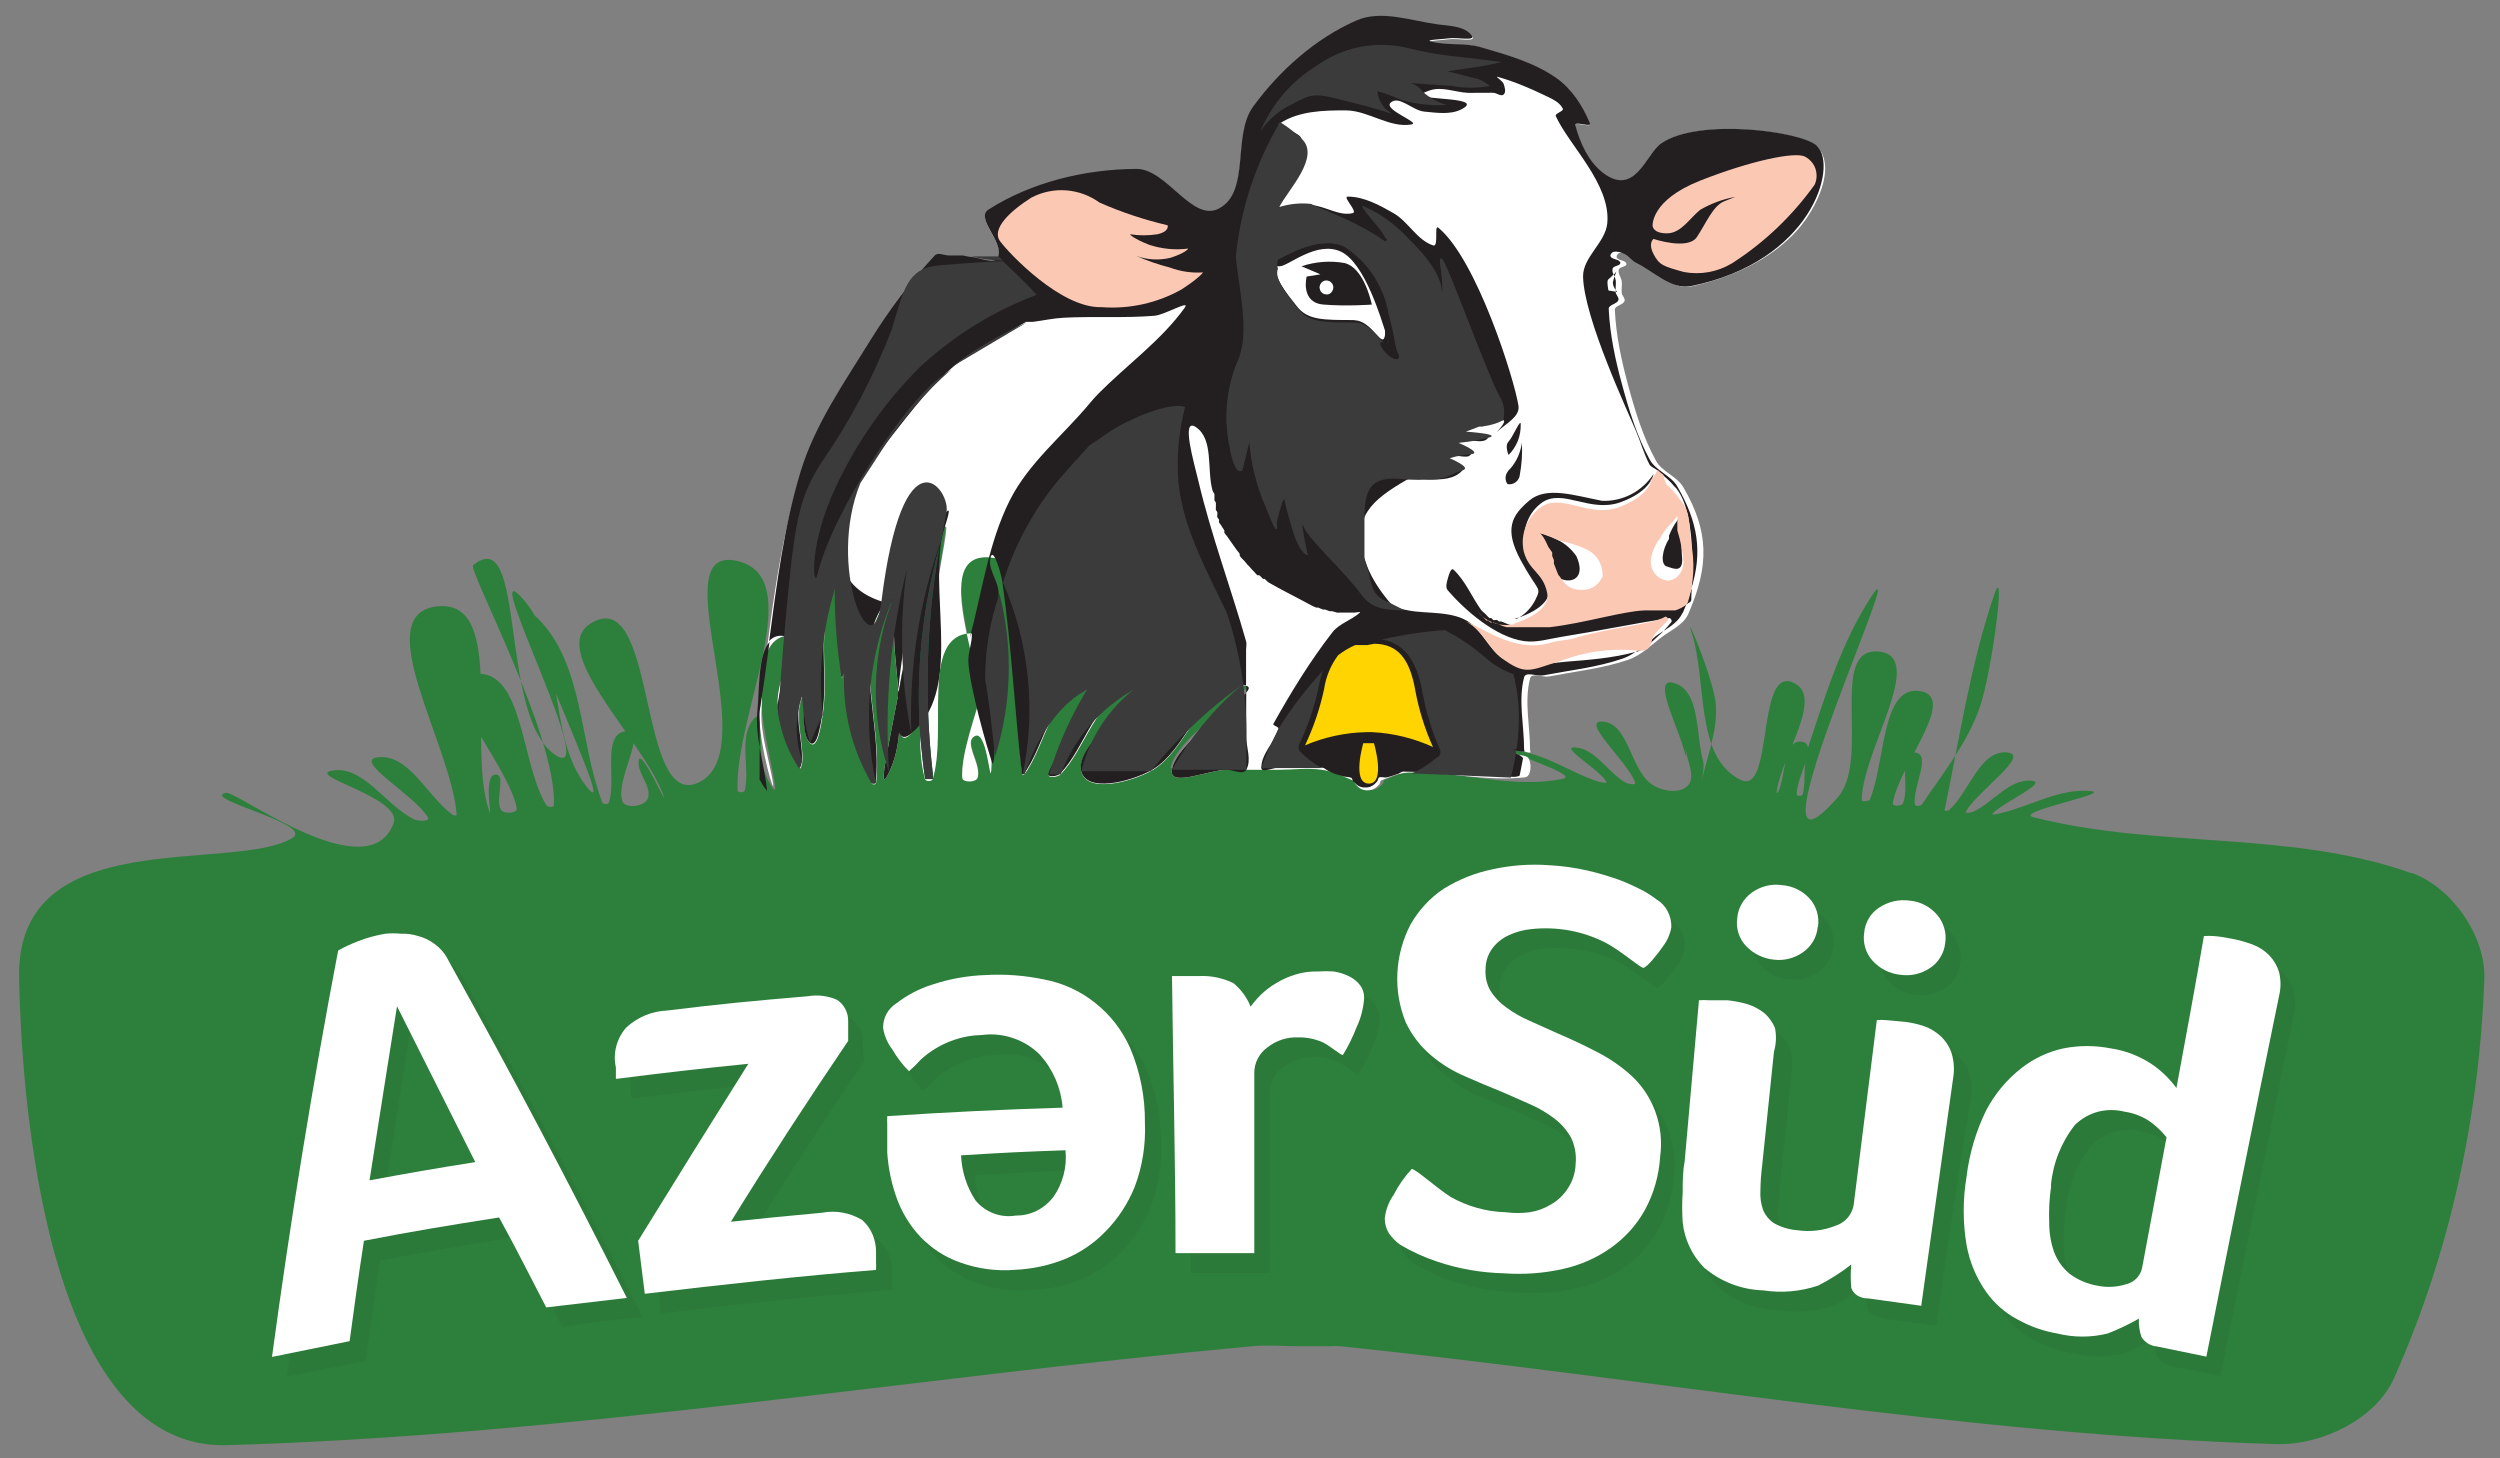 <?xml version="1.0" encoding="UTF-8"?>
<svg id="Layer_1" xmlns="http://www.w3.org/2000/svg" version="1.1" viewBox="0 0 192 112">
  <rect x="0" y="0" width="192" height="112" fill="#808080" stroke="none"/>
  <!-- Generator: Adobe Illustrator 29.0.1, SVG Export Plug-In . SVG Version: 2.1.0 Build 192)  -->
  <defs>
    <style>
      .st0 {
        fill: #00723b;
      }

      .st1 {
        fill: #fff;
      }

      .st2 {
        opacity: .4;
      }

      .st3 {
        fill: #231f20;
      }

      .st4 {
        fill: #ffd400;
      }

      .st5 {
        fill: #3b3b3c;
      }

      .st6 {
        fill: #2d803b;
      }

      .st7 {
        opacity: .16;
      }

      .st8 {
        fill: #fbc8b4;
      }
    </style>
  </defs>
  <path class="st6" d="M185.22,67.07c-9.22-3.31-19.57-1.88-29.06-4.31-1.57-.4,6.06-1.83,4.44-2-2.41-.26-4.7,1.19-7.06,1.72-.17.04-.63.12-.51,0,.92-.93,4.3-2.39,3-2.52-1.68-.17-2.94,1.65-4.46,2.37-.18.08-.69.17-.59,0,.91-1.61,5.01-4.36,3.17-4.54-2.08-.21-2.9,3-4.44,4.41-.09.08-.38.12-.36,0,1.15-5.54,1.98-11.19,3.81-16.54.94-2.75-.16,5.9-1.11,8.65-.94,2.74-2.83,5.06-4.44,7.46-.1.15-.52.18-.55,0-.18-1.32,1.32-3.86,0-3.98-1.33-.13-.38,2.67-.91,3.9-.1.24-.82.26-.78,0,.45-2.92,5.03-8.11,2.11-8.61-3.01-.52-2.68,5.5-3.87,8.31-.05.11.48,0,.36,0-.33,0-1,.33-.99,0,.09-3.81,5.06-11.04,1.27-11.35-3.86-.32-.55,8.29-3.11,11.2-8.16,9.26,6.97-22.8,2.09-14.64-2.02,3.38-3.18,7.22-4.42,10.96-.36,1.1-.09,2.32-.36,3.45-.04.15-.46.15-.46,0-.04-1.35,1.71-3.91.36-4.05-1.42-.15-1.17,2.61-1.8,3.9-.02.03-.11.04-.11,0,.35-2.83,3.84-7.54,1.14-8.49-2.67-.93-1.39,8.78-3.91,7.52-3.57-1.78-2.52-7.56-3.77-11.35-.62-1.88,1.75,3.66,1.88,5.63.13,1.98-.67,3.91-1.1,5.84-.11.49.26-1.02.13-1.51-.59-2.07-.19-5.46-2.26-6.05-1.84-.53.57,3.78.91,5.66.04.21-.01-.86,0-.65.06.96.83,2.2.15,2.89-.67.67-2.08.4-2.83-.17-1.6-1.21-1.7-4.62-3.7-4.76-1.76-.13,1.88,3.02,2.5,4.67.09.24-.54.13-.76,0-1.36-.79-2.3-2.6-3.87-2.69-1.18-.07,1.76,1.62,2.41,2.61.13.19-.46.07-.68,0-2.14-.71-4.1-2.18-6.34-2.35-1.42-.1,5.1,1.86,3.7,2.15-3.79.79-7.72-.54-11.59-.52-.73,0-1.43.33-2.11.6-.1.04-.08.22-.15.3-.25.3-.52.48-.93.47-.44,0-.66-.19-.93-.5-.06-.07-.04-.2-.13-.24-.79-.33-1.58-.71-2.43-.84-1.19-.18-2.4-.07-3.6-.09-.12,0-8.27,0-8.27,0,.45-2.75,8.04-6.85,5.29-6.46-3.15.45-4.02,5.14-6.81,6.68-1.56.86-4.95,1.74-5.33,0-.53-2.43,6.44-6.53,3.95-6.33-2.83.23-3.54,4.45-5.54,6.46-.21.21-.98.28-.89,0,.69-2.25,5.23-6.46,2.88-6.46-2.67,0-3.14,4.33-4.76,6.46-.03.04-.14.05-.15,0-.84-5.55,3.19-16.07-2.39-16.67-5.44-.59.49,10.96,0,16.41-.09.95-.39-3-1.25-2.58-.93.45.51,2.11.19,3.1-.12.38-1.16.39-1.18,0-.18-3.7,4.33-11.27.63-11.09-3.85.18-1.75,7.52-2.9,11.2-.06.19-.54.19-.59,0-1.53-5.21,2.07-19.27,1.48-19.49-5.02-1.88.99,11.94-2.66,15.87-2.87,3.09,1.61-16.38-.34-12.64-2.44,4.67.71,10.89-1.29,15.76-1.73,4.21,3.9-16.59.42-13.65-3.71,3.13-.83,9.67-1.42,14.49-.01.11-.31.11-.34,0-.81-2.79-1.32-5.65-2.11-8.44-.04-.13-.18.47-.19.34-.25-2.25.47-8.82-.53-6.78-1.43,2.93-.4,6.52-.91,9.73-.12.78-.39,2.69-.97,2.15-.88-.81-.11-4.67-.55-3.55-.6,1.54.06,3.3,0,4.95,0,.2-.13.74-.21.56-.69-1.59-1.47-3.21-1.69-4.93-.23-1.73,1.95-5.92.36-5.21-3.42,1.53-.61,9.95-.57,11.65.01.58-.74-.93-.91-1.49-.38-1.24.09-4.8-.74-3.81-1.19,1.41-.27,3.69-.68,5.49-.04.18-.54.18-.55,0-.25-5.88,5.59-16.56-.19-17.66-5.67-1.08,2.42,14.79-2.88,17.08-4.5,1.94-3.19-14.3-7.74-12.49-4.48,1.78,3.52,8.98,5.14,13.52.38,1.06-1.75-3.74-1.92-2.78-.18,1,1.06,2.03.68,2.97-.24.6-1.75.79-1.95.17-.55-1.7,2.05-5.55.27-5.36-1.86.2-.71,3.69-1.29,5.47-.05.16-.45.16-.51,0-1.79-4.65-1.41-10.58-4.93-14.11-3.17-3.17,6.52,16.44,3.74,12.92-3.22-4.07-1.5-10.99-5.14-14.69-2.93-2.99,6.25,14.54,2.75,12.25-4.44-2.9-2.2-17.92-6.34-14.6-.44.35,6.43,13.06,6.2,18.43,0,.2-.49.17-.59,0-1.99-3.28-1.71-10.48-5.52-10.08-3.59.38,2.56,6.78,3.26,10.32.08.4-.99.47-1.21.13-.5-.77.45-2.8-.47-2.71-.94.09-.14,3.69-.44,2.8-1.76-5.11,1.38-16.32-4-15.72-5.32.6,1.11,10.66,1.5,16,0,.11-.23.06-.32,0-1.95-1.42-3.34-4.69-5.73-4.41-1.99.23,2.84,2.9,3.85,4.63.18.31-.75.29-1.08.13-2.19-1.07-3.91-4.19-6.3-3.73-2.04.39,5.45,2.08,4.74,4.03-1.92,5.21-12.07-2.51-12.88-2.33-2,.45,6.86,2.41,5.1,3.47-4.59,2.75-21.38-1.29-20.98,10.9.06,1.72.31,36.18,15.97,35.73,26.35-.76,52.47-5.18,78.72-7.6,1.19-.11,2.38,0,3.57,0h2.41c.26,0,.52-.03.78,0,23.97,2.48,47.82,6.79,71.91,7.52,3.45.1,7.62-1.91,9.03-5.06,4.28-9.57,6.57-20.19,6.94-30.67.11-3.29-2.49-7.03-5.58-8.14h0Z"/>
  <g class="st2">
    <g class="st7">
      <path class="st3" d="M43.18,101.93c-1.42-2.78-2.11-4.16-3.62-6.91-4.23.67-6.22,1.01-10.36,1.79-.47,3.08-.7,4.63-1.12,7.71l-6.05,1.21c1.48-10.45,3.17-20.85,5.08-31.21,1.15-.65,2.4-1.08,3.7-1.29.39-.04.79-.04,1.18,0,.45-.02.9.04,1.33.17.47.12.9.33,1.29.62.46.35.84.8,1.1,1.31,4.74,8.53,9.29,17.14,13.66,25.84-2.5.19-3.74.39-6.2.75ZM31.57,78.8c-.72,4.44-1.42,8.89-2.11,13.37,3.26-.6,4.86-.88,8.12-1.4-1.92-4.01-3.95-8.01-6.01-11.97Z"/>
    </g>
    <g class="st7">
      <path class="st3" d="M50.75,100.88c-.19-1.64-.3-2.43-.49-4.07,2.72-4.59,5.54-9.12,8.46-13.59-4.08.41-6.11.65-10.17,1.16-.06-.15-.09-.3-.11-.45v-.43c-.11-.54-.09-1.09.04-1.62.14-.53.39-1.02.74-1.44.87-.8,1.98-1.26,3.15-1.31,4.23-.52,6.49-.73,10.83-1.1.76-.13,1.54-.04,2.24.28.26.18.47.42.62.7.14.28.22.6.21.92,0,.6,0,.93.13,1.53-3.1,4.57-6.11,9.2-9.03,13.89,2.81-.3,4.23-.43,7-.69,1.07-.2,2.17,0,3.11.56.33.31.6.68.78,1.1.18.42.28.87.27,1.33v1.4c-5.94.5-11.86,1.1-17.79,1.83Z"/>
    </g>
    <g class="st7">
      <path class="st3" d="M76.57,81.02c-.72.01-1.43.13-2.11.37-.54.17-1.05.41-1.54.69-.42.24-.81.53-1.16.86-.27.31-.56.59-.87.86-.49-.49-.92-1.05-1.27-1.66-.38-.49-.64-1.07-.74-1.68,0-.38.1-.75.28-1.08.19-.33.45-.6.78-.79.86-.65,1.83-1.13,2.86-1.42,1.37-.44,2.79-.68,4.23-.71,1.47-.08,2.94.04,4.38.34,1.4.28,2.71.88,3.85,1.74,1.19.94,2.15,2.16,2.77,3.55.77,1.8,1.16,3.74,1.14,5.71.07,1.68-.21,3.35-.8,4.91-.51,1.29-1.27,2.46-2.24,3.45-.92.93-2.01,1.66-3.21,2.15-1.19.45-2.44.71-3.7.78-1.43.11-2.87-.08-4.23-.56-1.12-.38-2.13-1.01-2.97-1.85s-1.48-1.86-1.87-3c-.43-1.14-.69-2.34-.76-3.55v-2.18c-.01-.2-.01-.4,0-.6,4.5-.3,8.99-.56,13.47-.73-.11-1.51-.71-2.95-1.71-4.07-.59-.59-1.31-1.03-2.1-1.3-.79-.26-1.62-.34-2.45-.23h0ZM76.02,93.69c.36.45.83.8,1.37,1.01s1.11.27,1.68.18c.56,0,1.11-.12,1.61-.36.5-.24.95-.6,1.3-1.04.73-1.05,1.06-2.34.95-3.62-3.17.13-4.78.22-8.04.39.04,1.23.43,2.43,1.12,3.45Z"/>
    </g>
    <g class="st7">
      <path class="st3" d="M97.24,78.83s.44-.58.78-.9c.34-.34.72-.64,1.14-.88.47-.29.97-.51,1.5-.67.57-.18,1.16-.26,1.76-.24.4-.03.8-.03,1.21,0,.4.06.79.19,1.16.37.34.15.64.39.87.69.21.31.31.68.3,1.06-.07.75-.26,1.47-.57,2.15-.28.76-.64,1.48-1.08,2.15-.15,0-1.04-.75-1.54-.99-.59-.25-1.22-.38-1.86-.37-.87-.04-1.73.24-2.41.8-.3.22-.55.5-.72.84-.17.33-.26.7-.26,1.08v13.85h-6.05c-.11-7.09-.19-14.19-.3-21.28h2.11c.9-.04,1.8.15,2.62.54.59.48,1.04,1.1,1.33,1.81Z"/>
    </g>
    <g class="st7">
      <path class="st3" d="M109.57,91.3c.32,0,1.84,1.38,3.02,2.15,1.3.73,2.75,1.14,4.23,1.18.62.04,1.25,0,1.86-.11.57-.1,1.13-.3,1.63-.6.49-.29.9-.67,1.23-1.14.35-.58.56-1.23.59-1.91.04-.68-.09-1.35-.38-1.97-.3-.57-.72-1.06-1.23-1.44-.58-.43-1.2-.8-1.86-1.1l-2.11-.93h0l-2.92-1.23c-1-.44-1.94-1.02-2.77-1.74-.8-.67-1.44-1.52-1.88-2.48-.49-1.2-.71-2.5-.65-3.8s.41-2.57,1.01-3.72c.64-1.09,1.52-2,2.58-2.67,1.15-.71,2.41-1.22,3.72-1.49,1.44-.33,2.93-.44,4.4-.32.99.05,1.97.19,2.94.41.82.19,1.62.43,2.41.71.61.23,1.2.49,1.78.8.47.26.82.52,1.08.69.36.22.66.54.87.92.2.38.31.81.3,1.24-.1.51-.31,1-.61,1.42-.38.58-1.29,1.7-1.54,1.7s-1.71-1.31-2.92-1.94c-1.23-.64-2.58-1.01-3.95-1.08-.59-.05-1.19-.05-1.78,0-.58.06-1.14.21-1.67.45-.49.22-.92.56-1.25.99-.33.48-.52,1.04-.55,1.62-.03.58.1,1.16.38,1.67.32.5.73.93,1.21,1.27.56.42,1.16.77,1.8,1.03l2.11.95c.97.41,1.95.88,2.94,1.38.97.46,1.87,1.06,2.66,1.79.79.72,1.41,1.61,1.82,2.61.47,1.17.64,2.45.49,3.7-.1,1.44-.5,2.85-1.18,4.11-.64,1.14-1.51,2.12-2.56,2.89-1.11.79-2.36,1.33-3.68,1.62-1.48.34-3.01.45-4.53.34-1.75-.04-3.48-.34-5.14-.9-.99-.32-1.94-.75-2.83-1.29-.34-.24-.63-.54-.87-.88-.23-.33-.34-.74-.32-1.14.07-.66.29-1.28.66-1.83.41-.71.91-1.36,1.48-1.94h0Z"/>
    </g>
    <g class="st7">
      <path class="st3" d="M144.69,101.25c-.74-.11-1.16-.37-1.31-.8-.07-.6-.07-1.21,0-1.81-.79.62-1.64,1.16-2.54,1.62-1.36.46-2.81.59-4.23.37-1.69-.03-3.31-.65-4.61-1.74-.93-.93-1.52-2.17-1.65-3.49-.07-.76-.07-1.52,0-2.28,0-.8,0-1.59.13-2.37.38-4.13.74-8.27,1.12-12.4.25-.02.51-.02.76,0h1.4c.51.05,1.01.14,1.5.28.47.13.91.36,1.29.67.39.31.69.71.89,1.16.2.59.26,1.23.17,1.85-.36,3.51-.55,5.28-.93,8.77,0,.69-.04,1.31-.13,1.87-.01.5.06.99.21,1.46.16.44.46.81.85,1.06.55.31,1.15.49,1.78.54.99.15,1.99.03,2.92-.34.36-.1.68-.3.93-.58.25-.28.42-.62.49-.99l1.78-14.21c.25-.03.51-.03.76,0,.47.01.95.06,1.42.13.5.06,1,.18,1.48.34.47.17.9.44,1.27.78.37.36.65.81.8,1.31.19.61.23,1.26.13,1.9-.96,5.81-1.85,11.64-2.66,17.49l-4-.56ZM140.78,72.72c-.03.39-.15.77-.35,1.11-.2.34-.47.63-.79.85-.66.46-1.47.65-2.26.54-.8-.07-1.55-.42-2.11-1.01-.27-.28-.47-.62-.59-.99s-.16-.77-.1-1.16c.03-.4.14-.78.34-1.12s.46-.64.79-.86c.68-.45,1.49-.65,2.3-.56.81.09,1.56.45,2.14,1.04.26.29.45.64.56,1.01.11.38.15.77.1,1.16h0ZM150.55,73.96c-.04.39-.16.77-.36,1.11-.2.34-.48.62-.8.83-.68.45-1.49.62-2.28.5-.81-.09-1.56-.47-2.11-1.08-.25-.29-.44-.64-.56-1.02-.11-.38-.14-.77-.09-1.16.05-.39.18-.76.38-1.1.2-.33.47-.62.8-.84.69-.46,1.51-.65,2.33-.52.82.07,1.58.47,2.11,1.1.26.29.44.64.54,1.02s.12.77.05,1.16h0Z"/>
    </g>
    <g class="st7">
      <path class="st3" d="M166.74,104.93c-.22-.04-.44-.12-.62-.25-.19-.13-.34-.3-.46-.5-.16-.44-.22-.91-.19-1.38-.77.44-1.57.82-2.39,1.14-1.28.32-2.61.32-3.89,0-1.07-.18-2.1-.55-3.05-1.08-.97-.51-1.82-1.25-2.45-2.15-.71-1.09-1.19-2.32-1.4-3.62-.3-1.73-.3-3.5,0-5.23.21-1.78.73-3.52,1.52-5.13.62-1.25,1.5-2.36,2.58-3.23.95-.75,2.06-1.26,3.24-1.51,1.18-.23,2.39-.23,3.57,0,1.19.17,2.33.62,3.32,1.31.67.48,1.26,1.06,1.76,1.72l2.11-11.65c.26-.03.52-.03.78,0,.49.04.98.12,1.46.22.51.09,1.02.24,1.5.43.48.18.92.46,1.29.82.35.36.61.8.74,1.29.16.61.16,1.25,0,1.85-1.89,9.25-3.76,18.48-5.63,27.69l-3.81-.75ZM158.72,92.61c-.17.95-.24,1.9-.23,2.86,0,.78.13,1.55.4,2.28.25.63.66,1.19,1.18,1.62.63.46,1.35.77,2.11.9.79.17,1.6.12,2.37-.13.3-.08.58-.25.79-.49.21-.24.35-.53.4-.85.74-3.96,1.12-5.94,1.86-9.93-.33-.41-.7-.77-1.12-1.08-.58-.47-1.26-.77-1.99-.88-.67-.18-1.38-.18-2.05,0-.67.18-1.28.54-1.78,1.03-1.09,1.32-1.77,2.94-1.95,4.65h0Z"/>
    </g>
  </g>
  <path class="st1" d="M41.95,100.41c-1.44-2.76-2.11-4.16-3.62-6.91-4.23.67-6.34,1.01-10.38,1.79-.47,3.08-.68,4.63-1.1,7.71l-5.96,1.21c1.41-10.44,3.1-20.84,5.08-31.21.49-.28,1-.51,1.52-.71.68-.27,1.39-.46,2.11-.58.39-.04.79-.04,1.18,0,.44-.02.89.04,1.31.17.47.12.91.33,1.29.62.47.34.85.8,1.1,1.34,4.74,8.51,9.29,17.13,13.66,25.84l-6.2.73ZM30.49,77.28c-.72,4.46-1.4,8.89-2.11,13.37,3.24-.6,4.86-.88,8.12-1.4-2.02-4.01-4.02-8-6.01-11.97Z"/>
  <path class="st1" d="M49.52,99.36c-.21-1.64-.3-2.43-.51-4.07,2.82-4.58,5.64-9.11,8.46-13.59-4.06.41-6.11.65-10.17,1.16,0-.15,0-.3,0-.45v-.43c-.12-.54-.11-1.09.03-1.63.14-.53.4-1.02.76-1.43.86-.8,1.97-1.26,3.13-1.31,4.23-.52,6.49-.73,10.83-1.1.76-.13,1.54-.03,2.24.28.26.17.48.41.63.7.15.28.22.6.22.92v1.53c-3.1,4.57-6.11,9.2-9.01,13.89,2.79-.3,4.23-.43,7-.69,1.06-.21,2.16,0,3.09.56.34.3.61.68.79,1.1.18.42.27.87.27,1.33v.78c.01.21.01.42,0,.62-5.86.47-11.76,1.12-17.74,1.83h0Z"/>
  <path class="st1" d="M75.39,79.49c-.72.01-1.43.14-2.11.37-.96.33-1.85.85-2.6,1.55-.27.31-.56.59-.87.86-.49-.49-.92-1.05-1.27-1.66-.38-.49-.63-1.07-.72-1.68,0-.38.09-.75.27-1.08s.45-.6.76-.8c.82-.63,1.73-1.11,2.71-1.42,1.37-.46,2.79-.71,4.23-.75,1.47-.08,2.94.04,4.38.34,1.45.27,2.81.89,3.96,1.82,1.16.92,2.08,2.12,2.68,3.48.76,1.8,1.14,3.75,1.12,5.71.07,1.67-.19,3.35-.78,4.91-.52,1.29-1.29,2.47-2.26,3.45-.91.94-2.01,1.67-3.21,2.15-1.18.46-2.43.72-3.7.78-1.43.12-2.87-.07-4.23-.56-1.16-.4-2.21-1.08-3.07-1.98-.79-.84-1.4-1.84-1.8-2.93-.41-1.13-.66-2.32-.74-3.53v-2.2c-.01-.2-.01-.4,0-.6,4.51-.3,9-.52,13.47-.65-.12-1.51-.73-2.93-1.73-4.05-.58-.59-1.29-1.03-2.07-1.29-.78-.27-1.6-.35-2.42-.24h0ZM73.81,88.73c.05,1.23.43,2.42,1.1,3.45.37.45.84.8,1.38,1,.54.21,1.12.27,1.69.18.56,0,1.11-.11,1.61-.36.5-.24.94-.6,1.29-1.04.74-1.05,1.08-2.33.95-3.62-3.24.11-4.8.19-8.02.39Z"/>
  <path class="st1" d="M96.05,77.3s.44-.58.78-.9c.35-.34.74-.64,1.16-.88.46-.29.96-.51,1.48-.67.58-.18,1.18-.26,1.78-.24.39-.03.79-.03,1.18,0,.41.06.81.19,1.18.37.33.16.62.39.85.69.22.3.33.68.3,1.06-.06.75-.25,1.48-.57,2.15-.29.75-.64,1.47-1.06,2.15-.17,0-1.04-.75-1.56-.99-.58-.25-1.21-.38-1.84-.37-.88-.04-1.74.24-2.43.8-.3.22-.54.51-.71.84s-.26.7-.26,1.08v13.85h-6.05c0-7.09-.19-14.19-.27-21.28h2.11c.9-.04,1.79.15,2.6.54.59.48,1.04,1.1,1.33,1.81Z"/>
  <path class="st1" d="M108.4,89.77c.32,0,1.82,1.38,3,2.15,1.3.73,2.75,1.14,4.23,1.18.62.08,1.24.08,1.86,0,.58-.09,1.13-.3,1.63-.6.49-.28.91-.67,1.23-1.14.41-.58.64-1.27.66-1.98.07-.7-.06-1.4-.36-2.02-.32-.56-.74-1.05-1.25-1.44-.58-.44-1.2-.81-1.86-1.1l-2.11-.93c-.97-.39-1.95-.8-2.92-1.23-.96-.41-1.85-.96-2.64-1.64-.8-.68-1.44-1.53-1.9-2.48-.49-1.2-.72-2.51-.65-3.81.06-1.3.41-2.58,1.01-3.73.63-1.1,1.49-2.04,2.54-2.74,1.15-.71,2.41-1.22,3.72-1.49,1.44-.32,2.92-.43,4.4-.32.99.05,1.97.19,2.94.41.82.19,1.62.43,2.41.71.61.23,1.2.5,1.78.8.38.2.74.43,1.08.69.37.22.67.53.87.91.2.38.3.81.29,1.24-.09.52-.3,1.01-.61,1.42-.38.58-1.29,1.7-1.54,1.7s-1.71-1.31-2.92-1.94c-1.77-.9-3.76-1.25-5.73-1.03-.57.06-1.13.21-1.65.45-.5.22-.94.56-1.27.99-.36.47-.55,1.04-.55,1.64-.04.58.09,1.16.38,1.66.32.5.73.93,1.21,1.27.56.41,1.16.76,1.8,1.03l2.11.95c.97.41,1.97.88,2.94,1.38.96.48,1.86,1.08,2.66,1.79.87.77,1.54,1.76,1.94,2.86.4,1.1.53,2.29.37,3.45-.09,1.44-.49,2.85-1.18,4.11-.64,1.15-1.53,2.13-2.6,2.89-1.1.78-2.35,1.33-3.66,1.62-1.49.34-3.02.45-4.55.34-1.75-.04-3.48-.34-5.14-.9-.99-.33-1.94-.76-2.83-1.29-.34-.24-.63-.54-.87-.88-.21-.34-.32-.74-.32-1.14.07-.65.3-1.28.68-1.81.37-.73.84-1.4,1.4-2h0Z"/>
  <path class="st1" d="M147.53,100.28l-4.04-.56c-.72,0-1.16-.37-1.31-.8-.06-.6-.06-1.21,0-1.81-.79.62-1.64,1.16-2.54,1.62-1.36.46-2.81.59-4.23.37-1.66-.05-3.25-.66-4.53-1.74-.93-.94-1.51-2.17-1.65-3.49-.05-.76-.05-1.52,0-2.28,0-.8,0-1.59.15-2.37.36-4.13.74-8.27,1.1-12.4.25-.02.51-.02.76,0h1.42c.5.05,1,.15,1.48.28.47.14.92.37,1.31.67.38.31.68.72.87,1.18.12.61.09,1.24-.08,1.83-.36,3.51-.55,5.28-.91,8.77-.08.62-.12,1.25-.13,1.87-.03.5.03.99.19,1.46.17.43.46.8.85,1.06.55.31,1.15.49,1.78.54.99.15,2.01.03,2.94-.34.35-.11.67-.31.92-.59.25-.28.41-.62.48-.99l1.78-14.21c.25-.03.51-.03.76,0l1.42.13c.5.06,1,.18,1.48.34.47.17.9.44,1.27.78.37.36.66.81.82,1.31.18.61.22,1.26.11,1.9l-2.45,17.49ZM139.6,71.18c-.03.39-.15.77-.35,1.11-.2.34-.47.63-.79.85-.66.46-1.45.66-2.24.56-.8-.08-1.55-.45-2.11-1.03-.27-.28-.47-.62-.59-.99-.12-.37-.16-.77-.1-1.16.03-.4.15-.78.35-1.12.2-.34.47-.64.79-.86.67-.48,1.49-.68,2.31-.56.81.06,1.56.43,2.11,1.03.26.29.45.64.56,1.01.11.38.14.77.08,1.16ZM149.39,72.43c-.04.39-.17.77-.38,1.1-.2.34-.48.62-.81.83-.68.45-1.49.62-2.28.5-.81-.09-1.56-.47-2.11-1.08-.26-.29-.45-.63-.56-1-.11-.37-.14-.77-.08-1.15.03-.39.16-.77.36-1.11.2-.34.48-.62.81-.83.69-.45,1.52-.64,2.33-.52.82.07,1.58.47,2.11,1.1.25.29.43.64.54,1.01s.13.76.07,1.15h0Z"/>
  <path class="st1" d="M165.56,103.4c-.22-.03-.44-.12-.63-.24-.19-.13-.35-.29-.47-.49-.15-.45-.22-.92-.19-1.4-.77.44-1.57.82-2.39,1.14-1.28.32-2.61.32-3.89,0-1.07-.18-2.1-.55-3.05-1.08-.97-.51-1.8-1.25-2.43-2.15-.75-1.07-1.25-2.29-1.48-3.57-.29-1.73-.29-3.5,0-5.23.21-1.78.73-3.52,1.52-5.13.67-1.26,1.59-2.36,2.71-3.23.95-.74,2.06-1.26,3.24-1.51,1.18-.23,2.39-.23,3.57,0,1.19.17,2.33.62,3.32,1.31.67.48,1.27,1.07,1.76,1.74.72-3.9,1.44-7.77,2.11-11.67.26-.02.52-.02.78,0,.48.04.96.12,1.44.22.52.1,1.03.25,1.52.43.48.18.91.46,1.27.82.35.36.61.81.76,1.29.15.61.15,1.24,0,1.85-1.9,9.25-3.76,18.48-5.58,27.69l-3.89-.8ZM157.53,91.08c-.14.95-.19,1.91-.15,2.86,0,.78.13,1.55.4,2.28.25.63.66,1.19,1.18,1.62.63.46,1.35.77,2.11.9.76.16,1.55.11,2.28-.13.3-.08.57-.24.78-.48.21-.23.35-.52.4-.84.74-3.98,1.12-5.97,1.86-9.95-.33-.4-.69-.76-1.1-1.08-.62-.47-1.35-.77-2.11-.88-.67-.17-1.38-.17-2.05,0-.67.18-1.28.53-1.78,1.02-1.05,1.33-1.69,2.95-1.84,4.65h0Z"/>
  <path class="st1" d="M59.38,60.41s0-.13,0-.19c-.29-1.92-1.01-3.81-.89-5.75.12-1.93-.23-4.98,1.61-5.58,1.65-.53-.58,3.46-.36,5.18.22,1.71.98,3.32,1.67,4.9.08.18.2-.36.21-.56.06-1.65-.67-3.44,0-4.95.5-1.12-.3,2.78.59,3.62.58.54.85-1.38.97-2.15.51-3.19-.54-6.77.93-9.65,1.03-2.02.28,4.53.53,6.78.01.13.15-.47.19-.34.79,2.79,1.31,5.66,2.11,8.44.03.11.32.11.34,0,.58-4.82-2.29-11.36,1.42-14.49,3.48-2.94-2.39,17.76-.42,13.65,2.27-4.72-1.22-11.09,1.37-15.63,2.09-3.66-2.53,15.73.34,12.64,3.65-3.93-2.49-17.35,2.66-15.87.38.11-3.12,14.22-1.61,19.38.06.19.53.19.59,0,1.15-3.68-.95-11.02,2.9-11.2,3.7-.18-.82,7.39-.63,11.09.02.39,1.07.38,1.18,0,.32-1.02-1.16-2.75-.19-3.21.9-.43,1.14,3.7,1.23,2.71.49-5.45-5.44-17,0-16.41,5.58.6,1.54,11.12,2.39,16.67,0,.05.12.04.15,0,1.62-2.13,2.08-6.46,4.76-6.46,2.36,0-2.18,4.21-2.88,6.46-.09.28.68.21.89,0,2-2.01,2.74-6.01,5.54-6.46,2.42-.39-4.47,3.81-3.93,6.2.39,1.73,3.76.84,5.33,0,2.8-1.5,3.74-6.36,6.92-6.57,2.78-.18-4.84,3.71-5.29,6.46-.23,1.39,2.82,0,4.23,0h3.93c1.12,0,2.25-.16,3.36,0,.85.12,1.64.51,2.43.84.08.03.07.17.13.24.27.31.49.49.93.5.41,0,.68-.18.93-.47.07-.09.04-.26.15-.3.68-.27,1.38-.59,2.11-.6,2.98-.06,5.97.7,8.92.37.48-.06.51-.99.3-1.42-.22-.44-1.42-.16-1.33-.65.08-.47.94.18,1.42.17.06,0,0-.13,0-.19,0-1.84-.46-3.73,0-5.51.12-.47.98-.06,1.46-.15,2.05-.39,4.14-.61,6.11-1.29.94-.33,1.68-1.07,2.47-1.68.74-.57,1.74-.98,2.11-1.83,1.63-3.73,1.59-6.35-.38-9.73-.49-.85-1.65-1.18-2.11-2.05-.97-1.78-1.58-3.75-2.11-5.71-.52-1.91-.95-3.88-1.04-5.86-.02-.33.61-.36.74-.67.08-.2-.18-.41-.21-.62-.04-.3.04-.61,0-.9-.04-.31-.31-.6-.23-.9.06-.24.63-.21.59-.45-.05-.29-.59-.22-.74-.47-.07-.12.09-.34.23-.37.28-.05.59.05.85.17.33.16.54.5.87.67,1.23.64,2.41,2.04,3.76,1.74,3-.65,6.09-2.02,8.14-4.31,1.48-1.65,3.08-4.92,1.5-6.46-1.14-1.12-9.12-2.18-11.98-.18-1.16.81-1.98,4.15-4.46,2.24-1.11-.85-1.76-2.28-2.11-3.64-.1-.36,1.26.2,1.12-.15-.55-1.35-1.42-2.68-2.62-3.51-1.72-1.19-3.81-1.77-5.82-2.35-1.21-.35-2.53-.06-3.74-.39-.46-.12.94-.17,1.42-.24.58-.08,2.09.25,1.73-.22-.54-.71-1.65-.73-2.54-.84-2.1-.27-4.41-1.16-6.34-.3-3.14,1.39-5.88,3.84-7.91,6.61-1.62,2.22-.2,6.52-2.62,7.82-2.07,1.1-4-3.05-6.34-3.04-3.93.02-8.05,1.01-11.36,3.12-1.04.67,1.18,2.48.74,3.64-.25.66-1.41.03-2.11,0-.2,0-.39-.08-.59-.11-.08-.01-.17,0-.25,0h-.82c-.37,0-.85-.27-1.1,0-3.44,3.7-9.02,12.35-10.32,16.65-1.78,5.9-2.45,12.1-3.15,18.22-.19,1.67.82,5.6,1.04,5.86h0Z"/>
  <path class="st3" d="M116.79,32.57c0-.47-.61,1.01-.93,1.34-.32.32,0,1.03,0,1.03.31-.31.55-.68.71-1.08.16-.41.23-.85.22-1.29Z"/>
  <path class="st3" d="M116.71,36.53c.16-.84.22-1.69.17-2.54-.09.73-.39,1.42-.87,1.98-.7.65-.23,1.21-.23,1.21.21.04.42,0,.6-.13.17-.12.29-.31.34-.52h0Z"/>
  <path class="st3" d="M119.54,41.42c-.47-.22-.96-.41-1.46-.56h0l.11.11h0l.13.17h0l.13.22h0l.13.26h0l.13.28h0l.13.28h0v.28h0l.13.3h0v.28l.15.39h0l.13.32h0l.13.26c.04.08.09.15.15.22.16.16.36.26.57.3.8.22,1.65-.3.97-1.81-.38-.56-.9-1-1.5-1.29Z"/>
  <path class="st3" d="M122.98,38.45c-2.11-.41-4.23-1.12-5.54,0s-1.97,2.15-.63,4.61c1.33,2.46,1.61,1.96,1.1,3.02-.32.63-.82,1.14-1.44,1.46h-.17s2.96-.8,2.64-2.39c-.32-1.59-1.4-1.66-1.8-3.19-.14-.64-.08-1.3.16-1.91.24-.61.65-1.13,1.18-1.49,1.61-1.03,3.66.86,6.01,0,2.35-.86,2.5-2.15,2.5-2.15-.44.66-1.03,1.2-1.73,1.56-.7.36-1.48.53-2.26.49Z"/>
  <path class="st3" d="M128.01,43.5c.51.17,1.33.58,1.16-.84-.06-.9-.06-1.81,0-2.71v-.67h0v.13h0v.11h0l-.17.22h0l-.19.24c-.26.36-.47.75-.63,1.16h0v.24c-.53.84-.68,1.96-.17,2.13Z"/>
  <path class="st3" d="M139.57,11.25c1.57,1.54-.43,8.84-9.69,10.72-1.5.31-2.85-1.12-4.23-1.79-.33-.16-.54-.51-.87-.67-.26-.13-.56-.22-.85-.17-.14.03-.31.24-.23.37.15.25.69.18.74.47.04.25-.53.21-.59.45-.04.15,0,.3.07.45-.12.13-.25.25-.39.37-.17.09,0,.86,0,.86l.55.09s0,.03,0,.04c.03.22.29.42.21.62-.13.31-.76.34-.74.67.09,1.98.51,3.94,1.04,5.86.53,1.96,1.14,3.93,2.11,5.71.47.86,1.62,1.2,2.11,2.05,1.62,2.79,1.94,5.05,1.09,7.84.06-1.34.11-2.69-.03-4.03-.11-1.04-.34-2.65-1.12-3.64-.04-.06-.1-.1-.15-.15-.13-.14-.15-.2-.3-.34-.2-.2-.27-.25-.44-.41-.06-.05-.11-.1-.17-.15-.06-.05-.13-.1-.19-.15-.09-.08-.18-.16-.27-.24-.18-.14-.44-.21-.55-.41-.43-.82-.68-1.73-1.04-2.58-.63-1.5-3.99-8.66-4.06-11.84-.03-1.5,1.72-2.61,1.86-4.11.28-2.99-2.93-5.97-3.95-8.21-.11-.24.65-.37.53-.6-.26-.5-.85-.75-1.35-.99-1.18-.57-2.4-1.09-3.66-1.44-.23-.06.39.31.47.54.09.26.2.64,0,.82-.19.17-.51-.1-.76-.13-.15-.02-.3,0-.44,0h-.99c-.19,0-.38.01-.57,0-.97-.05-1.98-.5-2.9-.19-2.76.92,4.65.32,2.41,1.46-.85.43-1.91.26-2.86.17-.88-.08-1.96-1.3-2.58-.67-.54.55,2.37,1.53,1.61,1.66-1.68.29-3.3-1.06-5.01-1.08-1.72-.01-3.64.04-5.08.99-.58.38,1.66.58,1.65,1.27-.02,1.84-1.98,3.43-1.71,5.25.12.81,1.63-.29,2.45-.24,1.08.07,2.14.87,3.19.62.43-.1-.82-1.27-.38-1.27,1.24,0,2.43.65,3.51,1.27,1.14.65,1.8,2.07,3.05,2.48.45.15.04-1.66.4-1.36,2.97,2.47,5.85,11.7,6.15,13.68.13.84-1.01,1.39-1.63,1.98-.24.23.78-.77.47-.88-.51-.19-1.04.33-1.57.47-.27.07-1.88-.38-1.31.41.35.48,2.04-.02,1.71.47-.43.64-1.73-.15-2.28.39-.31.3,1.17.51.95.88-.27.48-1.38-.19-1.63.3-.21.4,1.29.58.99.93-.63.72-1.67.71-2.54.71-.57,0-1.22-.29-1.71,0-2.77,1.6-4.23,2.88-3.28,6.07.37,1.26,1.12,2.4,1.97,3.4.33.39.9.48,1.4.58,1.36.28,3.48,0,4.76.97,1.11.84,1.65,2.45,2.94,2.97,1.36.55,2.94.12,4.4,0,1.79-.14,3.61-.28,5.34-.75-.31.21-.63.39-.98.51-1.97.68-4.07.9-6.11,1.29-.48.09-1.34-.32-1.46.15-.46,1.78,0,3.68,0,5.51,0,.06.06.19,0,.19-.38.01-.76-.11-1.14-.15-.09,0-.26-.09-.27,0-.02.09.17.07.25.11.36.18.83.22,1.08.54,0,0-.25,1.34-.27,1.36-.4.18-.87.02-1.31,0-2.54-.09-5.07-.28-7.61-.32-.15,0-.27.12-.4.17-.18.07-.75.26-.93.28-.17.02-.37-.07-.53,0-.1.05-.08.22-.15.3-.25.3-.52.48-.93.47-.44,0-.66-.19-.93-.5-.06-.07-.05-.2-.13-.24-.19-.09-.41-.06-.61-.11-.19-.05-.38-.11-.57-.17-.18-.06-.36-.13-.53-.22-.18-.08-.33-.27-.53-.28-1.12-.08-2.24,0-3.36,0-.44,0-1.31.44-1.31,0,0-1.09,1.02-1.94,1.31-2.99.05-.17-.47-.23-.38-.39,1.36-2.43,2.82-4.82,4.53-7.02.53-.68,1.47-.93,2.11-1.51.11-.1-.3,0-.44,0h-1.14c-.06,0-.11.01-.17,0-.13-.03-.25-.08-.38-.11-.06-.01-.13.01-.19,0-.12-.03-.24-.1-.36-.13-.05-.01-.11.02-.17,0-.12-.04-.24-.11-.36-.15-.05-.01-.1.02-.15,0-.21-.07-.6-.29-.78-.39-.95-.51-1.92-.99-2.86-1.53-.12-.07-.2-.2-.32-.28-.03-.02-.08.02-.11,0-.11-.08-.18-.2-.3-.28-.04-.02-.09.02-.13,0-.11-.07-.18-.19-.27-.28-.04-.04-.09-.09-.13-.13-.09-.09-.17-.19-.25-.28-.04-.04-.09-.08-.13-.13-.08-.09-.15-.19-.23-.28-.13-.15-.25-.21-.36-.41-.02-.04.02-.09,0-.13-.06-.11-.16-.2-.23-.3-.26-.36-.51-.72-.76-1.08-.06-.09-.15-.16-.19-.26-.02-.05.02-.1,0-.15-.03-.09-.1-.16-.15-.24-.04-.06-.07-.13-.11-.19-.05-.07-.12-.13-.15-.22-.02-.06.02-.13,0-.19-.02-.07-.1-.12-.13-.19-.02-.06,0-.13,0-.19s.02-.13,0-.19c-.02-.07-.09-.12-.11-.19-.02-.06,0-.11,0-.17v-.22c0-.05.01-.1,0-.15-.02-.07-.08-.12-.11-.19-.01-.04,0-.09,0-.13v-.22s.01-.07,0-.11c-.04-.11-.12-.19-.15-.3-.45-1.62.11-3.94-1.29-4.87-1.16-.76-.11,2.81.21,4.16.98,4.16,2.49,8.18,3.66,12.3.06.2,0,.42,0,.62v2.77c-.1-.02-.24-.03-.42-.02-3.17.21-4.11,5.07-6.92,6.57-1.57.84-4.94,1.73-5.33,0-.54-2.39,6.34-6.58,3.91-6.22-2.81.41-3.54,4.45-5.54,6.46-.21.21-.98.28-.89,0,.69-2.25,5.23-6.46,2.88-6.46-2.67,0-3.14,4.33-4.76,6.46-.03.04-.14.05-.15,0-.55-4.9-.8-9.84-1.5-14.73-.1-.7-.67-2.62-.89-1.94-.29.91.6,1.84.61,2.8.07,4.17-.18,8.34-.34,12.51,0,.19-.09.71-.15.54-.43-1.25-1.75-5.91-1.84-7.8-.03-.72.3-1.43.27-2.15,0-.15-.1.11-.18.4.96-3.58,1.44-7.35,3.1-10.65,1.44-2.86,4.06-4.95,6.11-7.41.22-.27.45-.53.7-.78,2.19-2.21,4.8-4.06,6.62-6.59.47-.65-1.53.56-2.33.62-2.31.19-4.64.03-6.96.15-.8.04-1.59.22-2.39.32-.06,0-.49-.01-.51,0-1.95,1.16-4.07,2.1-5.77,3.6-2.02,1.77-3.59,4-5.27,6.09-1.97,2.46-6.14,9.76-.11,11.76.13.04.26.07.38.08-2.72,3.32-.23,9.34-.78,13.85-.01.11-.31.11-.34,0-.81-2.79-1.32-5.65-2.11-8.44-.04-.13-.18.47-.19.34-.25-2.25.5-8.8-.53-6.78-1.47,2.88-.42,6.46-.93,9.65-.13.78-.4,2.69-.97,2.15-.89-.83-.1-4.74-.59-3.62-.67,1.51.06,3.3,0,4.95,0,.2-.12.74-.21.56-.68-1.38-1.43-2.79-1.63-4.31-.25-1.91,2.24-5.65.32-5.77-.43-.03-.76.13-1,.41.58-4.37,1.13-8.76,2.4-12.97,1.11-3.68,3.39-6.92,5.41-10.19,1.42-2.3,3.07-4.48,4.91-6.46.25-.27.73,0,1.1,0h.82c.08,0,.17-.01.25,0,.2.03.39.1.59.11.7.03,1.87.66,2.11,0,.44-1.16-1.78-2.97-.74-3.64,3.31-2.11,7.43-3.1,11.36-3.12,2.34-.01,4.28,4.14,6.34,3.04,2.43-1.29,1-5.6,2.62-7.82,2.03-2.78,4.77-5.22,7.91-6.61,1.94-.86,4.24.03,6.34.3.88.11,2,.13,2.54.84.35.46-1.16.13-1.73.22-.47.07-1.88.11-1.42.24,1.22.34,2.57.08,3.79.43,2.01.58,4.1,1.16,5.82,2.35,1.2.83,2.07,2.16,2.62,3.51.14.35-1.22-.21-1.12.15.36,1.36,1,2.78,2.11,3.64,2.48,1.9,3.29-1.43,4.46-2.24,2.86-2,10.83-.94,11.98.18h0ZM129.21,47.08c-.27.61-.86,1-1.45,1.38.21-.22.41-.45.6-.69.04-.04.03-.12,0-.17-.03-.06-.1-.14-.17-.13-2.76.43-5.51,1-8.27,1.44-.95.15-1.9.46-2.85.33-2.21-.3-4.59-2.4-5.88-3.9-.2-.23-.08-.61,0-.9.07-.26.24-.88.44-.69.91.85,1.39,2.07,2.11,3.08.1.13.24.23.36.34.1.1.18.22.3.3.03.02.09-.02.13,0,.07.03.1.12.17.15.04.02.08,0,.13,0,.05,0,.1-.02.15,0,.06.02.09.09.15.11.05.02.12-.02.17,0,.23.07.44.21.68.26.19.04.39,0,.59,0h2.22c.16,0,.33.03.49,0,2.44-.4,4.85-.93,7.3-1.29.45-.07.9,0,1.35,0h.53c.16,0,.32.05.47,0,.2-.06.39-.16.57-.26-.09.21-.18.43-.27.65h0ZM127.1,48.92c-.5.38-.97.81-1.49,1.17.03,0,.06-.02.09-.03.66-.18,1.13-.76,1.65-1.21.14-.12.28-.25.41-.39-.23.15-.46.29-.67.45ZM124.09,21.54c.03.24-.02.49-.01.73-.12-.17-.27-.46-.18-.71.03-.11.06-.22.09-.33.04.1.08.2.1.31ZM58.34,54.56c-.05.3,0,.6,0,.9v1.95c-.16-.95-.27-1.9-.17-2.85.16-1.56.03-4.24.93-5.26-.23,1.76-.47,3.51-.75,5.25ZM58.34,57.41c.18,1.04.43,2.07.55,3.11,0,.06.04.24,0,.19-.22-.25-.39-.54-.55-.84-.03-.06,0-.13,0-.19v-2.27ZM68.7,45.66c.08-.07.16-.13.23-.17.16-.63.39-1.23.72-1.81.54-.94.61-.38.47.93-.17.35-.35.66-.55.92.17.22.25.68.26,1.3-.28,1.9-.66,4.23-.84,6.13-.19-2.3-.55-4.64-.19-6.76-.22.1-.46.14-.72.11.19-.23.4-.44.64-.64ZM68.93,53.62c.02-.21.03-.43.06-.66,0,.08.01.17.02.25.44-2.39.84-4.87.82-6.38.13-.85.23-1.61.3-2.21.83-1.67,1.42-4.13,2.57-5.32.51-.53-.29,1.43-.4,2.15-.79,4.96,1.52,11.64-2.31,14.88-.48.41-.78.33-.94-.09-.08,1.08-.31,2.11-.77,3.08-.93,1.94-.11-1.67.65-5.7ZM74.35,49.58c-.04.16.04-.18.13-.48-.04.16-.09.32-.13.48ZM95.71,53.19v3.37c0,.85.43,1.82,0,2.56-.25.43-.99,0-1.48,0-1.41,0-4.46,1.39-4.23,0,.34-2.07,4.75-4.79,5.71-5.93ZM95.71,52.68c.26.06.23.24,0,.51v-.51ZM124.09,22.41s0-.09,0-.13c.06.09.12.15.12.15l-.11-.02ZM124,21.23s-.04-.1-.06-.14c.07-.08.14-.15.2-.24-.05.12-.1.25-.14.38ZM104.02,24.6c1.37,0,2.18,2.33,2.35,1.12,0,0,0,.13,0,0v-.32c-.25-.73-1.52-5.19-3.38-6.07-1.86-.88-4.06,1.12-4.7,1.12h-.23c-.34.73.74,2.07,1.56,3.1.82,1.03,1.95,1.03,4.4,1.03v.02ZM129.72,46.29c.08-.05.17-.12.17-.22,0-.29.02-.59.03-.88-.12.4-.27.81-.44,1.24.08-.05.16-.1.23-.14h0Z"/>
  <path class="st3" d="M105.36,23.39s-1.92.15-3.72,0c-1.8-.15-1.29-2.15-1.29-2.15l1.06-.17-1.46-.62c1.08-.36,2.24-.45,3.36-.24,1.37.41,1.92,2.63,2.05,3.19ZM101.89,22.62c.14,0,.27-.06.36-.17.09-.1.15-.23.15-.37,0-.11-.03-.21-.09-.3-.06-.09-.14-.16-.24-.2s-.21-.05-.31-.03c-.1.02-.2.08-.27.15-.07.08-.12.18-.14.28-.02.11,0,.21.04.31.04.1.11.18.2.24.09.06.19.08.3.08Z"/>
  <path class="st0" d="M70.67,56.51c.11,1.21.23,2.3.38,3.32h.59v-.41c-.67-5.8-.5-11.67.51-17.42-1.32,4.71-1.82,9.63-1.48,14.51Z"/>
  <path class="st8" d="M129.32,20.89c1.27.24,2.59,0,3.7-.67,2.47-1.58,4.62-3.63,6.34-6.03.18-.38.2-.82.07-1.22-.13-.4-.42-.73-.79-.93-.74-.43-4.23.32-8.06,1.83-3.83,1.51-3.66,3.47-3.66,3.47h0s0,.58,1.1.58,1.76-1.18,2.56-1.81c.83-.48,1.74-.82,2.69-.99l-.85.34c-.87.34-1.42,1.74-2.11,2.76-.7,1.01-3.32.13-3.32.13h0s-.44.3,0,1.16c.44.86.78.95,2.33,1.38Z"/>
  <path class="st8" d="M84.61,23.59c2.13.16,4.26-.31,6.13-1.36,1.46-.95,1.65-1.31,1.65-1.31-.86.06-1.73-.07-2.54-.37-.89-.23-1.76-.53-2.6-.9.85.31,1.77.36,2.64.15,1.21-.39,1.37-.71,1.37-.71-1,.13-2.02.03-2.98-.28-1.33-.52-1.5-.82-1.5-.82.7.11,1.41.11,2.11,0,.97-.22.78-.69.78-.69-1.79-.42-3.54-1-5.22-1.74-.75-.54-1.64-.87-2.56-.94s-1.84.12-2.67.55c-1.63,1.03-3.11,2.41-2.41,3.36.7.95,4.67,5.15,7.78,5.06Z"/>
  <path class="st4" d="M104.95,49.54h-.87c-.47.21-.91.47-1.31.78-.57.76-.94,1.66-1.08,2.61-.32,1.49-.81,2.93-1.46,4.31,1.49-.63,3.08-.98,4.7-1.01h.47c1.61.08,3.19.47,4.65,1.14-.62-1.38-1.07-2.82-1.35-4.31-.42-2.46-1.35-3.6-3.15-3.62l-.59.11Z"/>
  <path class="st4" d="M104.7,57.08h0s-.91,3.08.42,3.1c1.33.02.4-3.1.4-3.1h-.82Z"/>
  <path class="st5" d="M99.16,8.04c1.61-.86,1.73-.93,4.23-.28,2.24.54,3.51.99,3.51.99h0l-.51-.41c-.34-.37-.55-.83-.61-1.34.6.17,1.19.38,1.76.65,1.16.35,2.37.48,3.57.41-.67-.19-1.29-.53-1.82-.99-.24-.34-.58-.58-.97-.69l3.19.22c.96.18,1.94.18,2.9,0-.4-.35-.88-.57-1.4-.65-.68-.17-1.4-.39-1.88-.47l1.27-.19c.97-.12,1.94-.29,2.9-.52,0,0-1.82-.26-2.96-.37-1.42-.13-2.84-.37-4.23-.71-1.21-.3-2.47-.32-3.69-.08-1.22.25-2.38.76-3.39,1.5-1.89,1.17-3.36,2.91-4.23,4.97.6-.88,1.42-1.59,2.37-2.05h0Z"/>
  <path class="st5" d="M94.49,34.6c-.55-2.31-.35-4.73.57-6.91.97-2.13.06-5.56-.15-7.99.37-3.65,1.53-7.18,3.4-10.32.59.37,1.14.79,1.65,1.27,1.5,1.38-1.08,3.98-1.71,5.25.79-.25,1.63-.33,2.45-.24.49.3,2.35.93,4.06,1.87,1.71.95,1.56,1.1,1.71.95.15-.15,0,.02-.23-.47s-2.16-2.48-1.46-2.15c1.28.57,2.43,1.41,3.38,2.46,2.09,2,2.6,3.34,2.6,4.31v-.84c0-.95-.4-2.2,0-1.9.4.3,3.45,8.83,4.38,10.49.18.28.3.59.35.91.05.33.04.66-.03.98-.49.25-1.02.41-1.57.47h-.23l-1.08.41s2.86.19,1.71.47c-.75.19-1.51.32-2.28.39,0,0,1.9.78.95.88-.55.03-1.1.14-1.63.3,0,0,1.76.73.99.93s-1.21.71-2.41.71h-.13c-.57.03-1.14.03-1.71,0-2.47-.3-3.28.28-3.28,2.89v3.19c.72,1.98.27,2.74,1.97,3.4l1.14.58c-1.52-.06-2.52-.09-3.36-1.23-1.27-1.77-4.02-4.2-4.4-5.17s.3,2.15.3,2.15c0,0-.53,0-1.06-1.59-.29-.88-.54-1.77-.74-2.67-.06-.41-.59,1.74-.59,1.74,0,0,.3,1.83-.89-1.29-.67-1.54-1.08-3.19-1.21-4.87l-.53,2.15s-.51.62-.95-1.53h0ZM98.17,19.91s-.17.34-.02.73c-.34.73.74,2.07,1.57,3.1.82,1.03,1.95,1.03,4.4,1.03,1,0,1.7,1.21,2.14,1.53h-.09c-.47-.13.11.8.66,1.14.55.34.76.02.55-.26-.21-.28-.25-1.36-.74-3.08-.18-1.06-.58-2.06-1.17-2.95-.59-.89-1.36-1.64-2.25-2.21-2.03-.93-4.86.97-5.03.97h0ZM106.56,26.31s.05-.07.07-.13c0,.04,0,.09,0,.13h-.07Z"/>
  <path class="st5" d="M106.62,25.92s0,0,0-.13"/>
  <path class="st5" d="M76.7,19.69h-2.11c.8.2,1.61.31,2.43.32l-.32-.32Z"/>
  <path class="st5" d="M61.6,58.41c-.55-1.6-.55-3.35,0-4.95.07,1.23.28,2.44.61,3.62.3-.73.63-1.46.97-2.15-.35-3.25-.03-6.53.93-9.65-.01,2.27.16,4.54.53,6.78l.19-.34c-.12,2.96.62,5.9,2.11,8.44h.34c-1.06-4.86-.57-9.94,1.42-14.49-1.76,4.35-1.91,9.2-.42,13.65-.35-5.25.11-10.53,1.37-15.63-.59,4.2-.48,8.48.34,12.64-.18-5.07.6-10.12,2.31-14.88.17-.97.32-1.7.4-2.15.27-1.77-3.36-6.46-5.01,6.93-.68,5.43-4.23-2.71-1.61-9.13l1.71-2.63c1.47-2.27,3.24-4.32,5.27-6.09l-.68.47c-2.81,1.9-8.46,10.49-9.6,15.27-.27,1.16-.72-1.7,1.06-5.94,1.63-3.75,3.95-7.15,6.83-10.01,2.61-2.41,5.64-4.29,8.95-5.53-1.06-1.14-1.92-1.94-2.6-2.58-.51,0-2.71.13-4.89.32-2.52.22-2.71,1.9-3.66,4.97-1.39,3.62-3.21,7.04-5.41,10.21-1.97,3.08-2.11,5.3-2.92,14.21-.15,1.92-.27,3.55-.38,4.97.21,1.54.77,3.02,1.63,4.31.06-.24.13-.43.21-.62h0Z"/>
  <path class="st5" d="M72.15,42c-1.32,4.71-1.82,9.63-1.48,14.51.11,1.21.23,2.3.38,3.32h.59v-.41c-.67-5.8-.5-11.67.51-17.42Z"/>
  <path class="st5" d="M116.44,57.65h0l-.25-.11h.27c.08-.36.12-.73.13-1.1.15-1.57.03-3.15-.36-4.67-.78-.27-1.49-.68-2.11-1.23-.97-.85-2.03-1.57-3.17-2.15-1.63.12-3.25.36-4.84.73,2.11.3,2.81,2.28,3.13,4.01.26,1.48.7,2.93,1.29,4.31.07.09.1.2.1.31s-.04.22-.1.31c0,0-.66.47-.76.56-.42.31-.87.57-1.35.78l7.61.32c.18-.68.32-1.37.42-2.07Z"/>
  <path class="st5" d="M76.76,45.6c-.74,2.13-1.11,4.37-1.1,6.63.21,1.01.53,3.62.76,5.88,1.28-4.05,1.4-8.39.34-12.51h0Z"/>
  <path class="st5" d="M78.54,59.47h.15c1.8-5.28,4.76-6.46,4.76-6.46-1.22,2.02-2.19,4.19-2.88,6.46h.89c1.05-2.75,3.01-5.03,5.54-6.46-1.96,1.57-3.35,3.76-3.95,6.22h5.33c2.01-2.5,4.33-4.7,6.92-6.57-2.12,1.82-3.91,4.01-5.29,6.46h5.71v-2.56c0,.09,0,.19,0,.28.06-3.32-.45-6.63-1.5-9.78-1.57-3.29-3.66-7-3.76-10.77-.06-1.69.13-3.38.55-5.02-.91-.45-4.23.75-6.18,2.15-.37.28-.76.54-1.16.78-.72.8-1.44,1.59-2.11,2.35-2.05,2.38-3.59,5.17-4.53,8.18,2.01,4.63,2.55,9.78,1.52,14.73Z"/>
  <path class="st5" d="M97,58.99h4.53c-.63-.35-1.21-.78-1.71-1.29-.06-.09-.09-.2-.09-.31s.03-.22.09-.31c.63-1.33,1.11-2.73,1.42-4.18.09-.48.21-.96.38-1.42-1.29,1.39-2.45,2.9-3.45,4.52-.49.97-.93,1.97-1.31,2.99h.15Z"/>
  <path class="st5" d="M73.02,28.22c1.8-1.37,3.76-2.53,5.82-3.45"/>
  <path class="st8" d="M118.98,49.39c-2.6.73-4.95-1.08-6.34-1.64,1.4.82,1.65,2.15,2.94,2.97,1.71,1.21,2.11.67,4.4,0,1.73-.66,3.59-.92,5.44-.78,1.59.24,1.21-.52,1.65-1.21.32-.38.66-.74,1.02-1.08v-.17c-.04-.06-.1-.11-.17-.13h0c-1.12.65-3.62.69-6.85,1.62-.87.26-1.14.15-2.07.41Z"/>
  <path class="st8" d="M126.71,36.93h0s0,0,0,0h0ZM126.71,36.93c.25-.24.45-.52.59-.84l.27.24.19.15v.15l.23.58.3.28.17.19.13.15.15.15.21.3c.68.82.76,1.06.91,3.34.32,1.54.24,3.13-.23,4.63-.04.08-.1.15-.17.22-.24.18-.51.32-.8.41h-2.35c-1.71.06-4.55.97-7.3,1.29h-3.3c-.21-.05-.42-.13-.61-.22.41.08.84.07,1.25-.03h-.17s2.96-.8,2.64-2.39c-.32-1.59-1.4-1.66-1.8-3.19-.14-.64-.08-1.3.16-1.91.24-.61.65-1.13,1.18-1.49,1.61-1.1,3.66.88,6.01,0,2.35-.88,2.5-2.15,2.5-2.15-.04.06-.09.11-.15.15h0ZM114.96,47.91h-.09s-.06-.03-.09-.05c0,0,.01,0,.02,0,.05.02.1.03.16.04ZM113.5,47l.36.34.02.02c-.14-.11-.27-.23-.38-.37ZM113.88,47.37c.22.18.48.32.74.43h-.17l-.17-.15h-.13l-.27-.28ZM114.72,47.8s.04.04.06.06c-.05-.02-.11-.04-.16-.06h.1ZM115.04,47.91s.04.02.07.03c-.05,0-.1-.02-.15-.03h.08ZM123.08,44.2c0-.42-.1-.83-.32-1.19s-.53-.64-.91-.82c-.68-.31-1.39-.53-2.11-.67-.47-.23-.96-.42-1.46-.56l.11.11.13.17.13.22.13.26.13.28.3.43v.28l.13.3v.28l.21.54.13.32.13.15c.04.08.09.15.15.22.14.22.32.41.54.54.22.13.47.21.73.23,1.14.13,1.67-.56,1.88-1.1ZM128.47,40.07c-.39.36-.71.78-.97,1.25-.32.4-.54.87-.66,1.38-.11.37-.07.76.1,1.11.17.34.47.6.83.72.74.26,1.52-.43,1.52-1.36-.06-.83-.22-1.64-.47-2.43v-1.12l-.17.22-.19.24Z"/>
</svg>